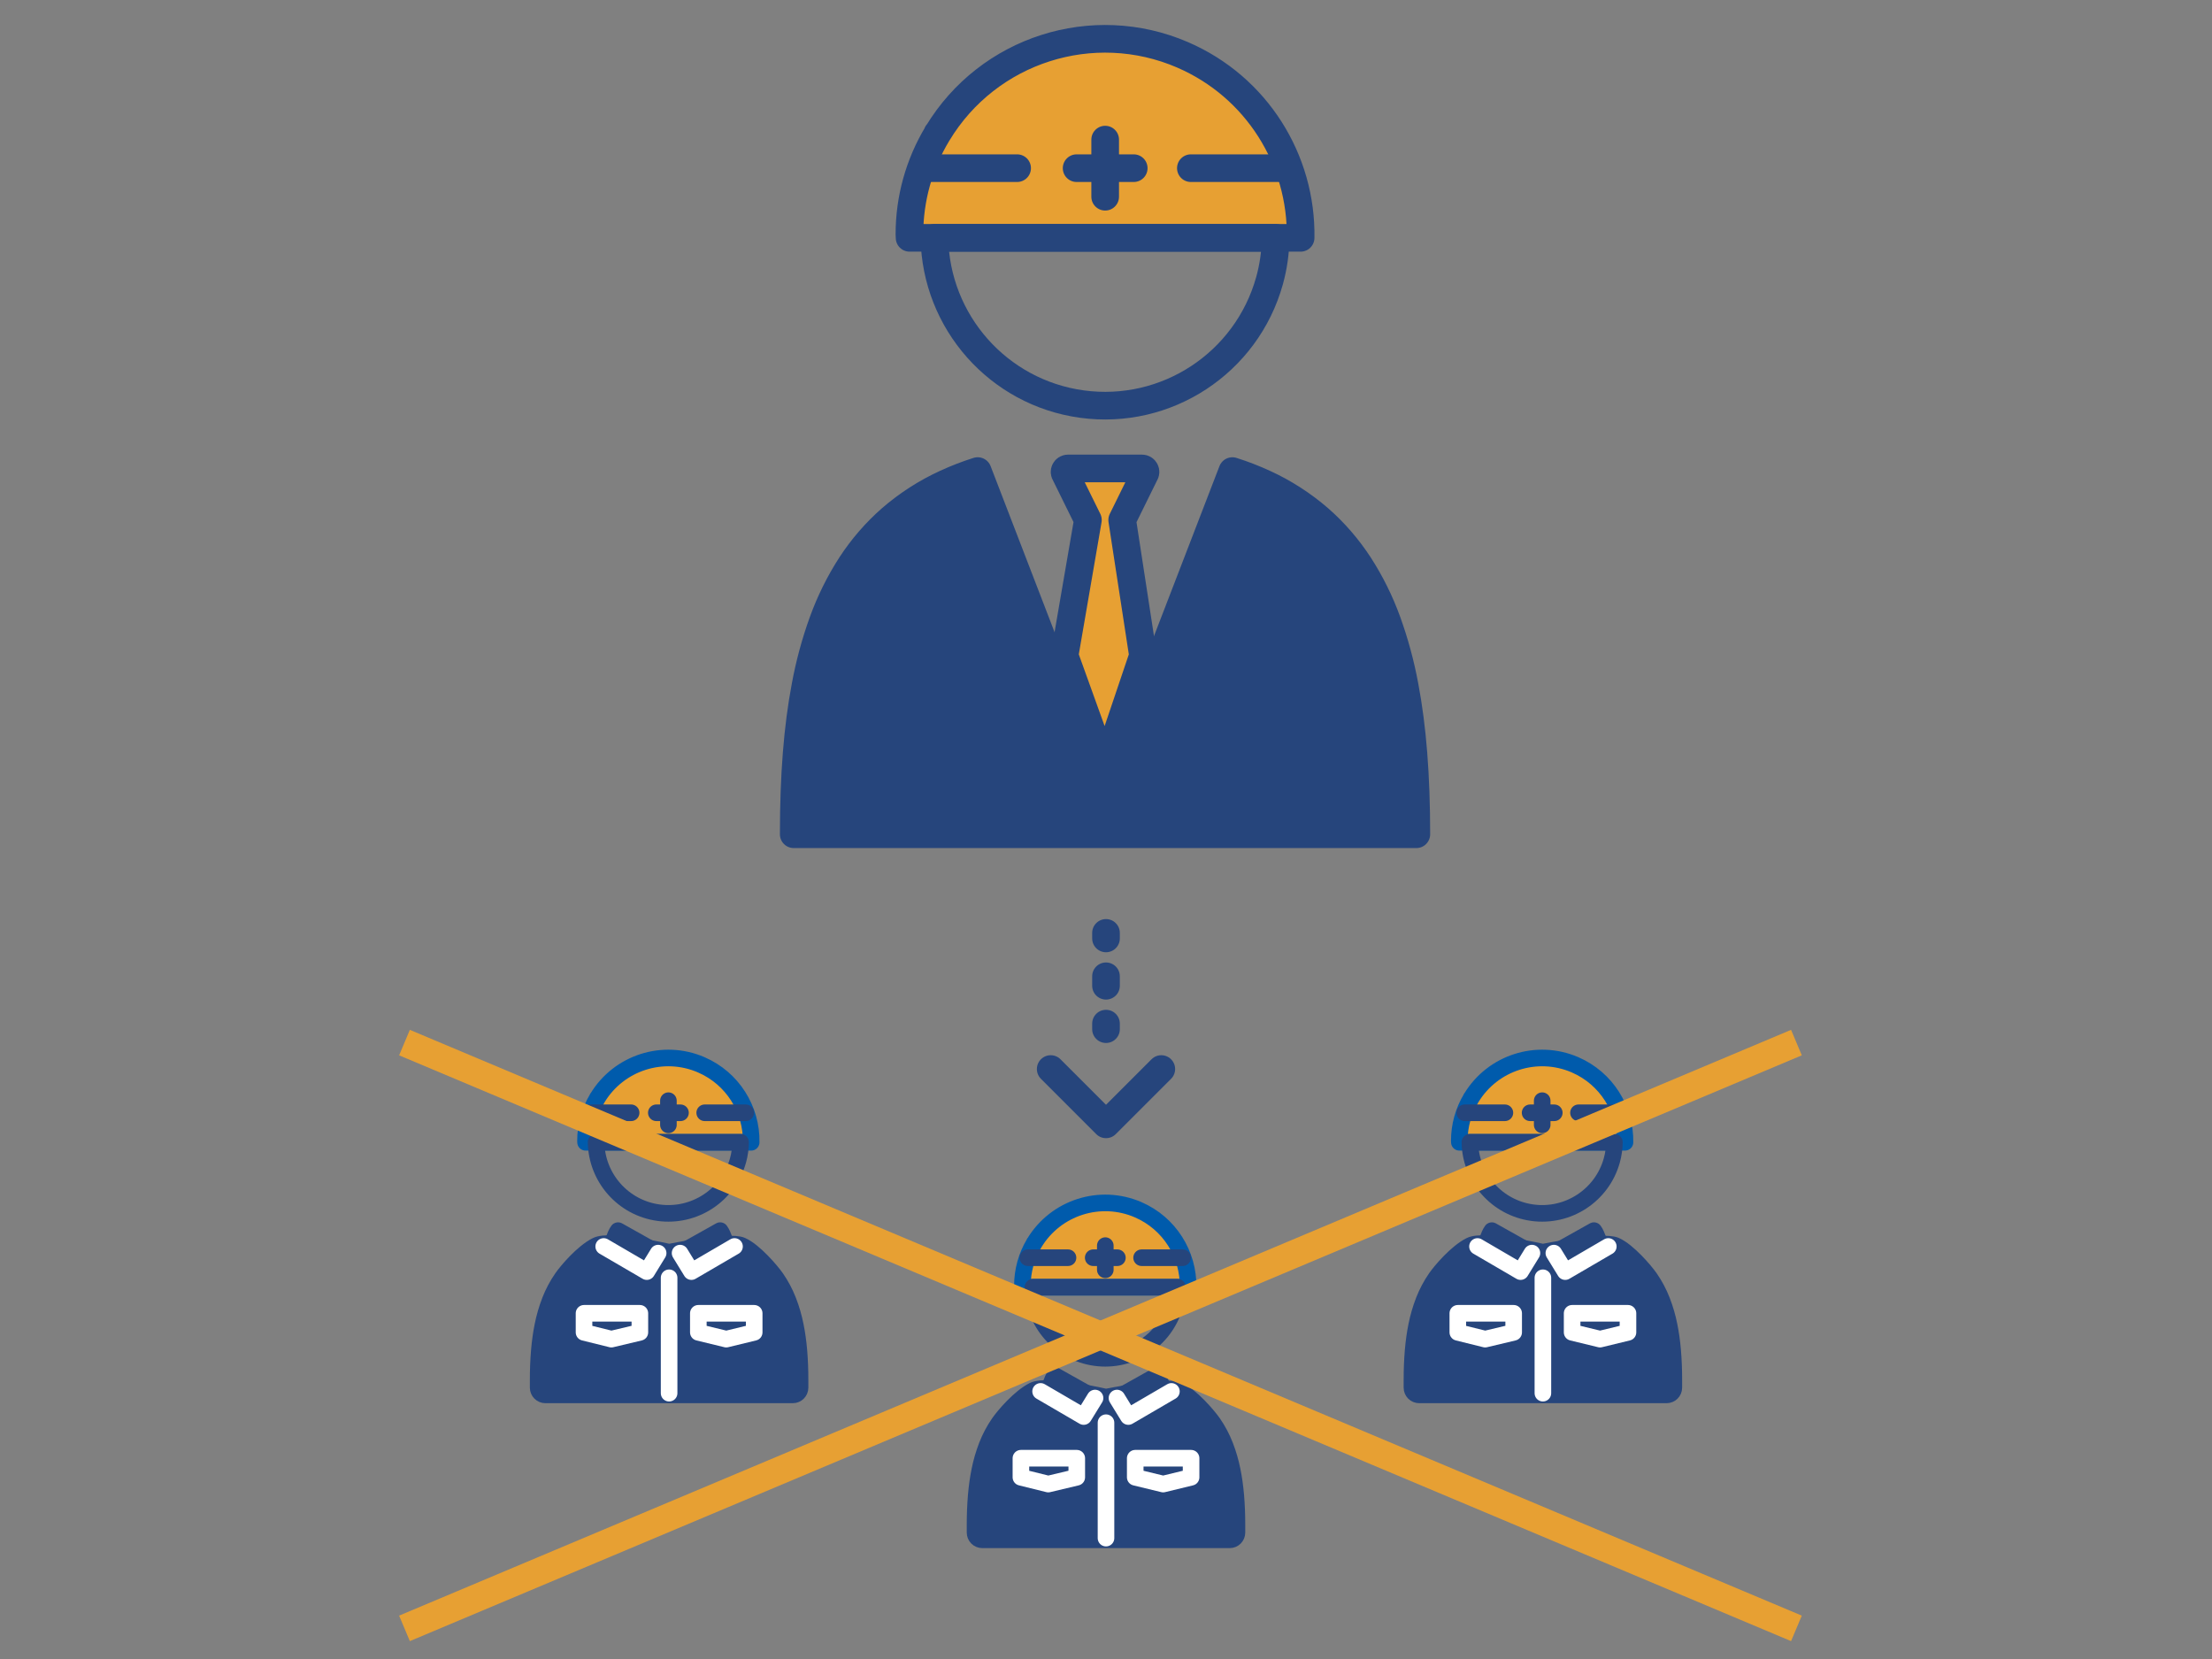 <?xml version="1.0" encoding="UTF-8"?><svg id="_レイヤー_2" xmlns="http://www.w3.org/2000/svg" xmlns:xlink="http://www.w3.org/1999/xlink" viewBox="0 0 200 150"><rect x="0" y="0" width="200" height="150" fill="#808080" stroke="none"/><defs><style>.cls-1,.cls-2,.cls-3,.cls-4,.cls-5{fill:none;}.cls-2{stroke-dasharray:.856 3.424;}.cls-2,.cls-6,.cls-3,.cls-7,.cls-8,.cls-9,.cls-10,.cls-5{stroke-linecap:round;stroke-linejoin:round;}.cls-2,.cls-6,.cls-3,.cls-9,.cls-10,.cls-5{stroke:#26457c;}.cls-2,.cls-3,.cls-4,.cls-9,.cls-10{stroke-width:2.5px;}.cls-6,.cls-7,.cls-8,.cls-5{stroke-width:1.5px;}.cls-6,.cls-7,.cls-10{fill:#26457c;}.cls-4{stroke:#e7a033;stroke-miterlimit:10;}.cls-7{stroke:#fff;}.cls-8{stroke:#005bac;}.cls-8,.cls-9{fill:#e7a033;}.cls-11{clip-path:url(#clippath);}</style><clipPath id="clippath"><rect class="cls-1" width="200" height="150"/></clipPath></defs><g id="design"><g class="cls-11"><line class="cls-3" x1="100" y1="84.349" x2="100" y2="84.849"/><line class="cls-2" x1="100" y1="88.272" x2="100" y2="90.84"/><line class="cls-3" x1="100" y1="92.552" x2="100" y2="93.052"/><line class="cls-3" x1="100" y1="44.912" x2="100" y2="45.412"/><line class="cls-2" x1="100" y1="48.836" x2="100" y2="51.403"/><line class="cls-3" x1="100" y1="53.115" x2="100" y2="53.615"/><polyline class="cls-3" points="95 96.658 100 101.658 105 96.658"/><path class="cls-9" d="M96.253,59.276l2.111-12.261-2.045-4.15c-.16-.21-.01-.513.254-.512h6.68c.264,0,.415.302.254.512l-2.044,4.15,1.882,12.261-3.432,10.167-3.66-10.167Z"/><path class="cls-10" d="M85.495,43.718c-1.77.811-3.428,1.877-4.926,3.171-1.388,1.214-2.612,2.628-3.636,4.201-1.024,1.586-1.871,3.294-2.524,5.091-.686,1.895-1.217,3.849-1.585,5.843-.712,3.74-1.058,8.121-1.058,13.39v.015h56.293c0-5.285-.345-9.665-1.056-13.405-.37-1.992-.9-3.947-1.585-5.842-.653-1.797-1.5-3.505-2.524-5.091-1.026-1.574-2.249-2.988-3.637-4.201-1.498-1.294-3.156-2.36-4.926-3.171-.947-.436-1.917-.813-2.906-1.125l-9.898,25.691c-.27.701-.907,1.158-1.616,1.158s-1.346-.458-1.616-1.158l-9.896-25.693c-.988.312-1.959.689-2.906,1.125h0Z"/><path class="cls-9" d="M106.935,4.962c-8.12-3.508-17.582-.48-22.156,7.09h-.023v.037c-1.658,2.748-2.533,5.898-2.529,9.108,0,.104.012.204.014.307h35.355c.121-7.019-3.954-13.643-10.662-16.541Z"/><path class="cls-3" d="M84.486,21.502c.129,7.6,5.773,13.997,13.331,15.033,7.647,1.048,14.893-3.713,16.967-11.148.361-1.293.535-2.596.557-3.885h-30.854Z"/><line class="cls-3" x1="91.964" y1="15.205" x2="83.396" y2="15.205"/><line class="cls-3" x1="116.43" y1="15.205" x2="107.673" y2="15.205"/><line class="cls-3" x1="99.925" y1="12.623" x2="99.925" y2="17.787"/><line class="cls-3" x1="102.507" y1="15.205" x2="97.343" y2="15.205"/><path class="cls-6" d="M106.564,125.721c1.136.504,2.654,2.285,3.107,2.934.442.639.807,1.326,1.089,2.05.285.734.505,1.491.658,2.263.284,1.394.422,3.012.422,4.944v.659c0,.361-.293.654-.654.654h-22.371c-.173,0-.34-.069-.463-.192-.123-.123-.192-.289-.192-.463v-.654c0-1.936.138-3.554.422-4.949.153-.772.373-1.529.658-2.263.282-.724.647-1.411,1.089-2.05.453-.649,1.856-2.305,3.107-2.934s6.564.605,6.564.605c0,0,5.428-1.11,6.564-.605Z"/><path class="cls-6" d="M102.018,128.077l3.896-2.272c-.206-.108-.417-.209-.635-.304-.338-.146-.312-.646-.664-1.129l-3.624,2.032,1.027,1.672Z"/><path class="cls-6" d="M97.982,128.077l1.027-1.672-3.624-2.032c-.352.482-.325.983-.664,1.129-.217.094-.429.195-.635.304l3.896,2.272Z"/><polygon class="cls-7" points="102.643 133.571 102.643 131.846 107.693 131.846 107.693 133.571 105.168 134.183 102.643 133.571"/><polygon class="cls-7" points="92.307 133.571 92.307 131.846 97.357 131.846 97.357 133.571 94.781 134.183 92.307 133.571"/><line class="cls-7" x1="100" y1="139.071" x2="100" y2="128.635"/><path class="cls-8" d="M102.906,109.378c-3.439-1.486-7.447-.203-9.384,3.003h-.01v.016c-.702,1.164-1.073,2.498-1.071,3.858,0,.044.005.086.006.13h14.975c.051-2.973-1.675-5.778-4.516-7.006Z"/><path class="cls-5" d="M93.397,116.384c.055,3.219,2.445,5.929,5.646,6.367,3.239.444,6.308-1.573,7.186-4.722.153-.547.226-1.1.236-1.646h-13.068Z"/><line class="cls-5" x1="96.565" y1="113.717" x2="92.936" y2="113.717"/><line class="cls-5" x1="106.927" y1="113.717" x2="103.218" y2="113.717"/><line class="cls-5" x1="99.937" y1="112.623" x2="99.937" y2="114.811"/><line class="cls-5" x1="101.03" y1="113.717" x2="98.843" y2="113.717"/><polyline class="cls-7" points="100.991 126.405 102.018 128.077 105.914 125.805"/><polyline class="cls-7" points="94.087 125.805 97.982 128.077 99.009 126.405"/><path class="cls-6" d="M67.062,112.617c1.136.504,2.654,2.285,3.107,2.934.442.639.807,1.326,1.089,2.05.285.734.505,1.491.658,2.263.284,1.394.422,3.012.422,4.944v.659c0,.361-.293.654-.654.654h-22.371c-.173,0-.34-.069-.463-.192-.123-.123-.192-.289-.192-.463v-.654c0-1.936.138-3.554.422-4.949.153-.772.373-1.529.658-2.263.282-.724.647-1.411,1.089-2.05.453-.649,1.856-2.305,3.107-2.934s6.564.605,6.564.605c0,0,5.428-1.11,6.564-.605Z"/><path class="cls-6" d="M62.516,114.973l3.896-2.272c-.206-.108-.417-.209-.635-.304-.338-.146-.312-.646-.664-1.129l-3.624,2.032,1.027,1.672Z"/><path class="cls-6" d="M58.48,114.973l1.027-1.672-3.624-2.032c-.352.482-.325.983-.664,1.129-.217.094-.429.195-.635.304l3.896,2.272Z"/><polygon class="cls-7" points="63.141 120.467 63.141 118.742 68.191 118.742 68.191 120.467 65.666 121.079 63.141 120.467"/><polygon class="cls-7" points="52.805 120.467 52.805 118.742 57.855 118.742 57.855 120.467 55.279 121.079 52.805 120.467"/><line class="cls-7" x1="60.498" y1="125.967" x2="60.498" y2="115.531"/><path class="cls-8" d="M63.403,96.274c-3.439-1.486-7.447-.203-9.384,3.003h-.01v.016c-.702,1.164-1.073,2.498-1.071,3.858,0,.044.005.086.006.13h14.975c.051-2.973-1.675-5.778-4.516-7.006Z"/><path class="cls-5" d="M53.895,103.28c.055,3.219,2.445,5.929,5.646,6.367,3.239.444,6.308-1.573,7.186-4.722.153-.547.226-1.1.236-1.646h-13.068Z"/><line class="cls-5" x1="57.063" y1="100.613" x2="53.434" y2="100.613"/><line class="cls-5" x1="67.425" y1="100.613" x2="63.716" y2="100.613"/><line class="cls-5" x1="60.435" y1="99.519" x2="60.435" y2="101.707"/><line class="cls-5" x1="61.528" y1="100.613" x2="59.341" y2="100.613"/><polyline class="cls-7" points="61.489 113.301 62.516 114.973 66.412 112.701"/><polyline class="cls-7" points="54.584 112.701 58.48 114.973 59.507 113.301"/><path class="cls-6" d="M146.066,112.617c1.136.504,2.654,2.285,3.107,2.934.442.639.807,1.326,1.089,2.05.285.734.505,1.491.658,2.263.284,1.394.422,3.012.422,4.944v.659c0,.361-.293.654-.654.654h-22.371c-.173,0-.34-.069-.463-.192-.123-.123-.192-.289-.192-.463v-.654c0-1.936.138-3.554.422-4.949.153-.772.373-1.529.658-2.263.282-.724.647-1.411,1.089-2.05.453-.649,1.856-2.305,3.107-2.934s6.564.605,6.564.605c0,0,5.428-1.11,6.564-.605Z"/><path class="cls-6" d="M141.52,114.973l3.896-2.272c-.206-.108-.417-.209-.635-.304-.338-.146-.312-.646-.664-1.129l-3.624,2.032,1.027,1.672Z"/><path class="cls-6" d="M137.484,114.973l1.027-1.672-3.624-2.032c-.352.482-.325.983-.664,1.129-.217.094-.429.195-.635.304l3.896,2.272Z"/><polygon class="cls-7" points="142.145 120.467 142.145 118.742 147.195 118.742 147.195 120.467 144.67 121.079 142.145 120.467"/><polygon class="cls-7" points="131.81 120.467 131.81 118.742 136.86 118.742 136.86 120.467 134.283 121.079 131.81 120.467"/><line class="cls-7" x1="139.502" y1="125.967" x2="139.502" y2="115.531"/><path class="cls-8" d="M142.408,96.274c-3.439-1.486-7.447-.203-9.384,3.003h-.01v.016c-.702,1.164-1.073,2.498-1.071,3.858,0,.044.005.086.006.13h14.975c.051-2.973-1.675-5.778-4.516-7.006Z"/><path class="cls-5" d="M132.9,103.28c.055,3.219,2.445,5.929,5.646,6.367,3.239.444,6.308-1.573,7.186-4.722.153-.547.226-1.1.236-1.646h-13.068Z"/><line class="cls-5" x1="136.067" y1="100.613" x2="132.438" y2="100.613"/><line class="cls-5" x1="146.429" y1="100.613" x2="142.72" y2="100.613"/><line class="cls-5" x1="139.439" y1="99.519" x2="139.439" y2="101.707"/><line class="cls-5" x1="140.533" y1="100.613" x2="138.345" y2="100.613"/><polyline class="cls-7" points="140.493 113.301 141.52 114.973 145.416 112.701"/><polyline class="cls-7" points="133.589 112.701 137.484 114.973 138.511 113.301"/><line class="cls-4" x1="162.426" y1="94.267" x2="36.572" y2="147.231"/><line class="cls-4" x1="162.426" y1="147.231" x2="36.572" y2="94.267"/></g></g></svg>